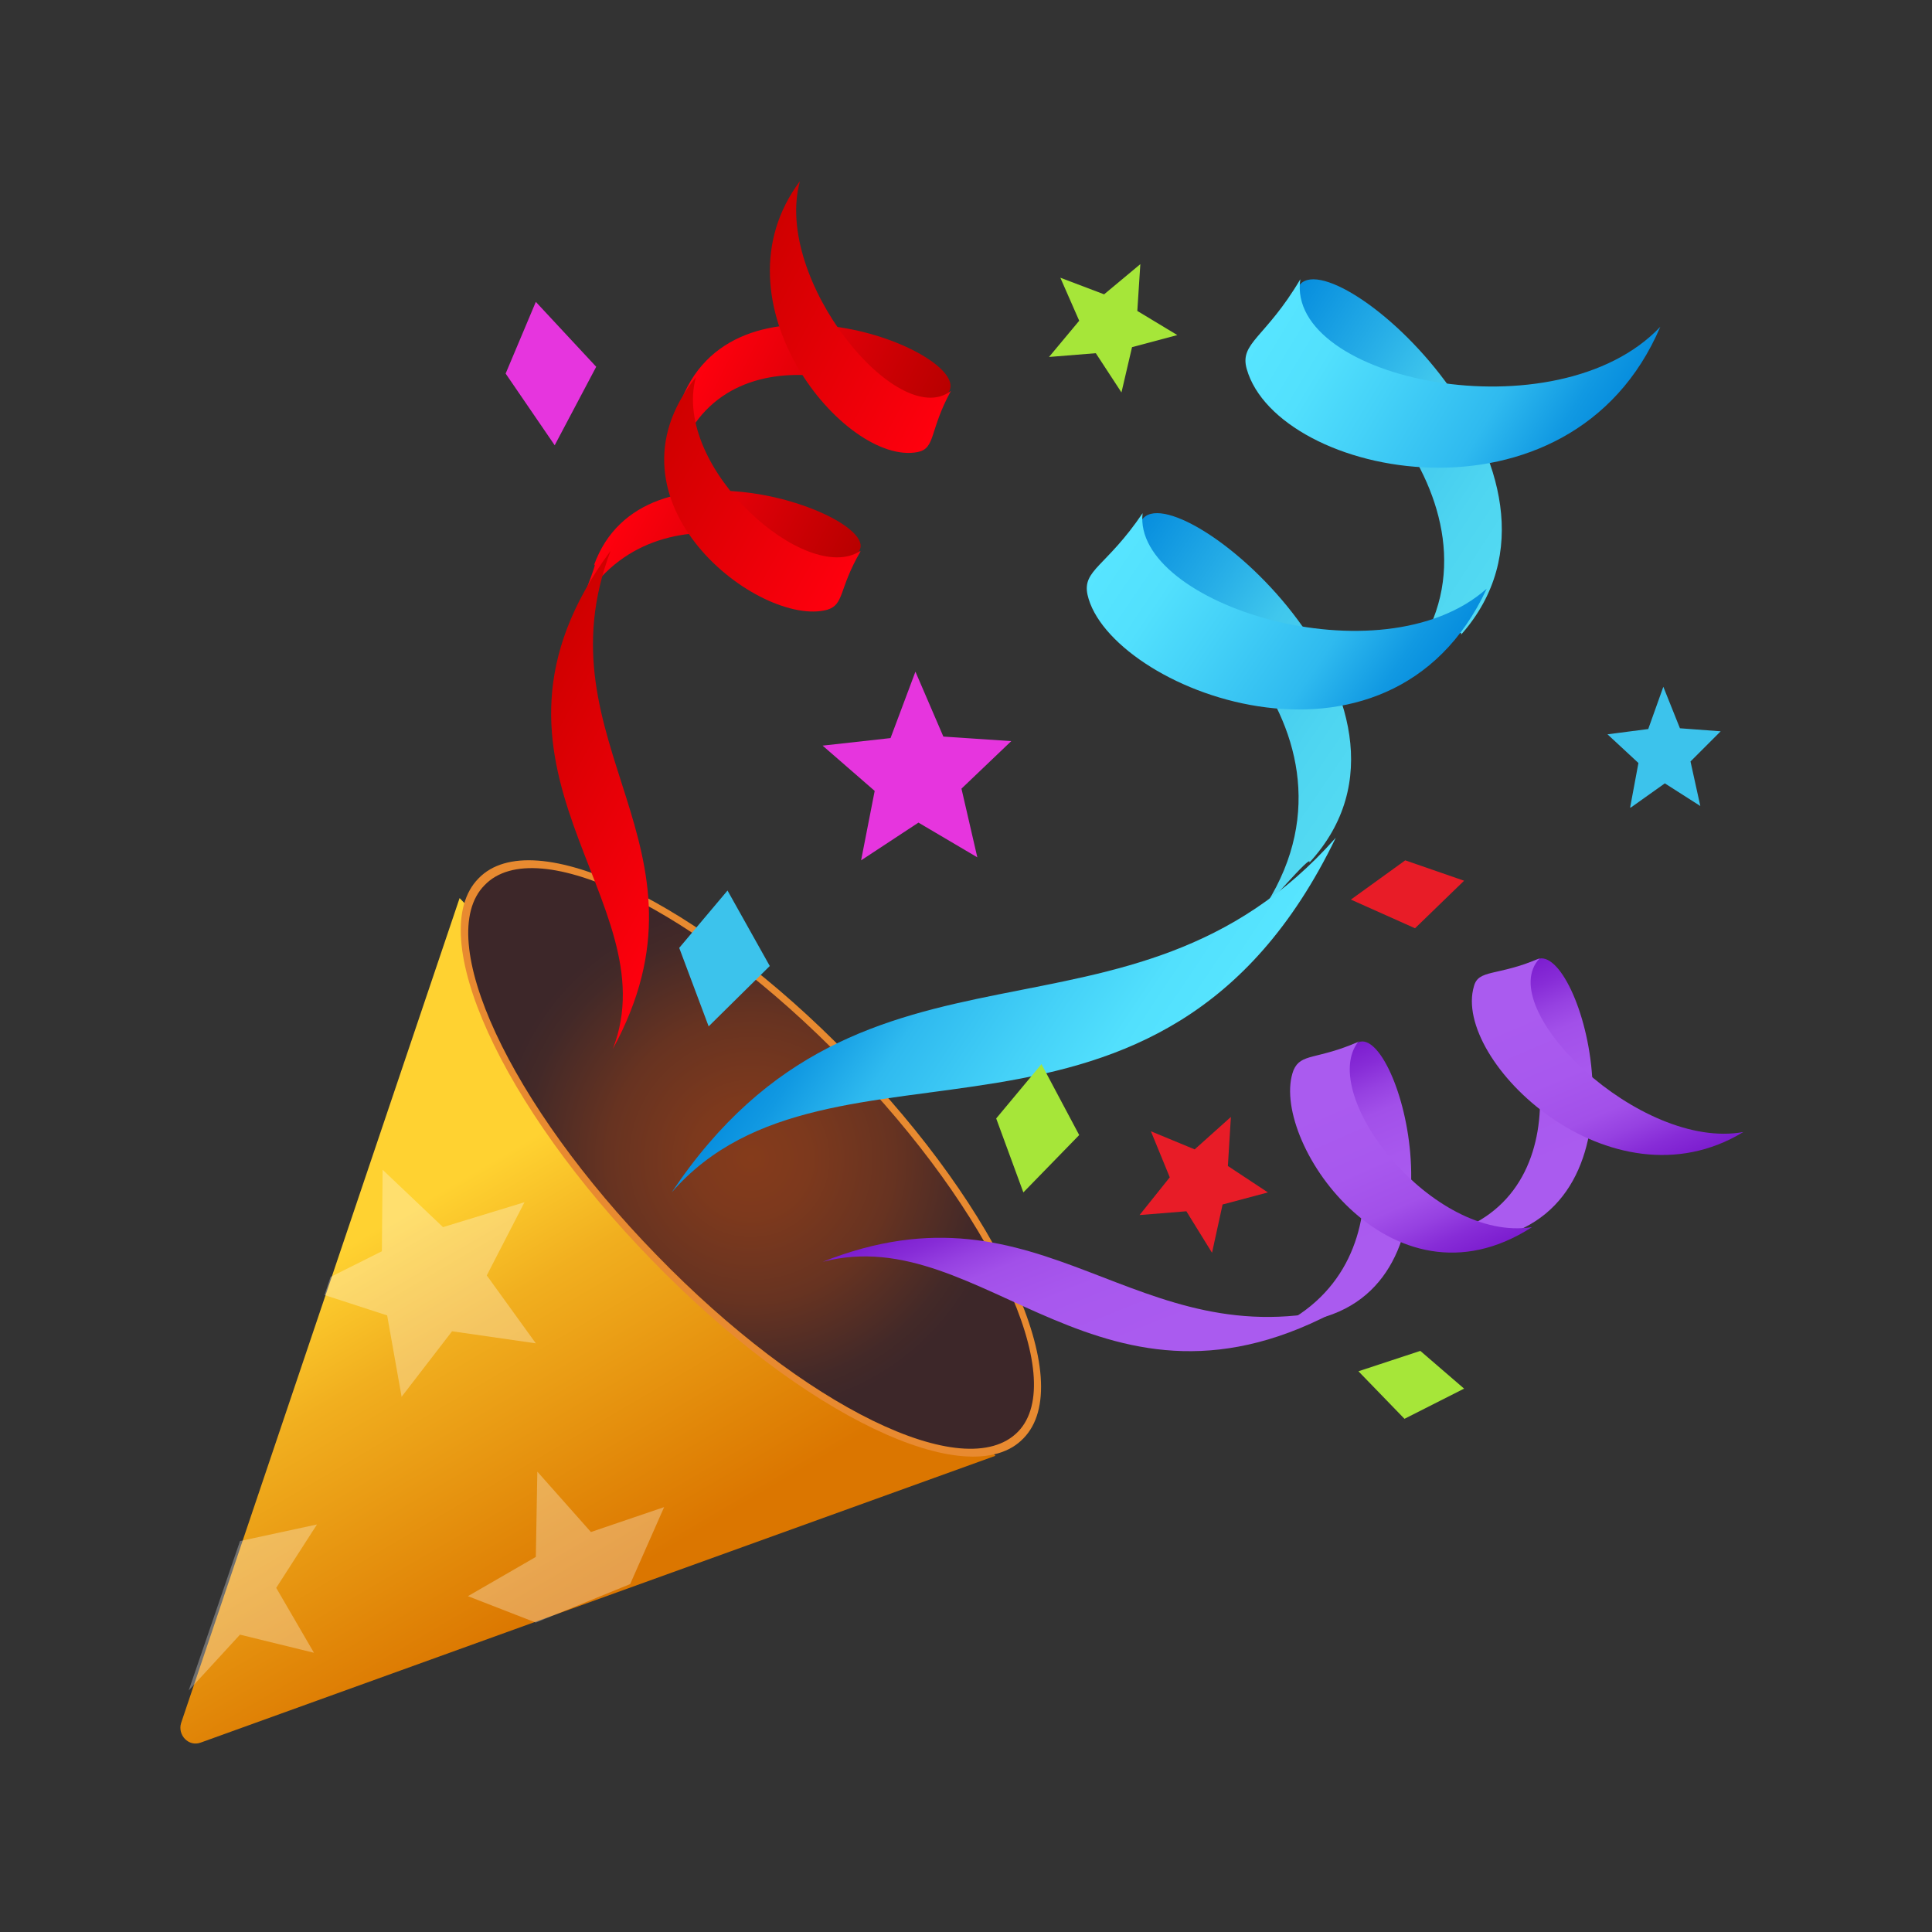 <svg width="256" height="256" fill="none" xmlns="http://www.w3.org/2000/svg"><rect width="100%" height="100%" fill="#333333" stroke="none"/><path d="M60.9 119 24 228.3c-.5 1.6 1 3.2 2.6 2.6l105.3-38-71-73.9Z" fill="url(#a)"/><path d="M112.6 140c20 20.5 30.3 43.2 23 50.6-7.2 7.5-29.3-3.1-49.2-23.6-20-20.5-30.3-43.2-23-50.6 7.2-7.5 29.3 3.1 49.2 23.6Z" fill="#E88A30"/><path opacity=".3" d="m53.2 185-1.9-10.7-8.3-2.7.8-2.4 6.8-3.4.1-10.8 8 7.6 10.8-3.3-5 9.7 6.5 9-11.1-1.6-6.7 8.7ZM71 206.3l-9 5.2 9 3.5 12.5-5.1 4.5-10.2-9.7 3.3-7.1-8-.2 11.3ZM25 224l6.8-7.4 9.8 2.4-5-8.6L42 202l-10.2 2.2L25 224Z" fill="#fff"/><path d="M112 140.7c19.5 20 29.7 42 22.9 49-7 7.2-28.4-3.3-47.9-23.4-19.5-20-29.7-42-22.8-49 6.9-7.2 28.3 3.3 47.8 23.4Z" fill="url(#b)"/><path d="M167 45.8c7.1-4 34.6 20.8 20.3 41-1 1.4 6.8-4.2 6.3-2.7 18.8-21.3-17.2-52.8-21.5-46.2l-5.1 7.9Z" fill="url(#c)"/><path d="M172.3 37c-2 13.4 34 20.8 47.7 6.3-11.9 27.9-50.7 20-54.8 5.6-1-3.5 2.5-4.1 7.1-11.9Z" fill="url(#d)"/><path d="M146 76.6c7.3-3.8 37 19 21.8 43.2-.9 1.5 6.2-7 5.7-5.5 19.3-21-17.8-52-22.2-45.4l-5.3 7.7Z" fill="url(#e)"/><path d="M151.4 68C150 80 183 90.4 197 78c-13 28-50.1 13.3-52.9.8-.7-3.3 2.5-3.7 7.3-10.8Z" fill="url(#f)"/><path d="M177 111c-23.2 48-67 22.9-88 47 25.6-38.3 60.6-16 88-47Z" fill="url(#g)"/><path d="M197.1 129.8c6.2.5 13.6 26.9-4 33.3-1.2.4 6.1.2 5.2.9 21-5.2 11-39.2 5.4-36.9l-6.6 2.7Z" fill="url(#h)"/><path d="M204 127c-6.2 6.6 13.3 25.5 27 23-17.6 10.7-38.6-9.5-35.7-19.3.6-2.3 3-1.3 8.7-3.7Z" fill="url(#i)"/><path d="M173.6 140.8c6 .5 14.5 26.2-4.5 35.1-1.2.6 6.6-1.9 5.7-1.2 20.1-5.2 10.5-38.8 5.2-36.6l-6.4 2.7Z" fill="url(#j)"/><path d="M180 138c-5.5 7 9.8 26.7 23 24.6-18.9 12.2-35-11.9-31.6-20.8 1-2.3 3-1.3 8.7-3.8Z" fill="url(#k)"/><path d="M178 173.2c-32 17.9-47.6-11.6-69-6 29.5-11.7 41.2 13.1 69 6Z" fill="url(#l)"/><path d="M122.7 57.9c0-6-24.7-15.5-32.2 1-.5 1.1.2-6-.5-5.1 6.7-19.8 38.4-7.3 35.8-2l-3 6Z" fill="url(#m)"/><path d="M126 51.8c-7 5.4-23.6-14.8-20-27.8-12 16 6 37.8 15.6 35.9 2.4-.5 1.5-2.8 4.4-8.1Z" fill="url(#n)"/><path d="M110.8 78.5c0-5.5-23.7-15.3-33.7 1.4-.6 1 2.3-5.9 1.6-5 6.5-18.1 37.7-6.7 35.2-2l-3 5.6Z" fill="url(#o)"/><path d="M114 73c-7.1 4.7-25-11-21.8-23-13.3 16.5 8.5 33.2 17.4 30.8 2.3-.7 1.5-2.7 4.4-7.7Z" fill="url(#p)"/><path d="M80.9 73c-21.2 28.7 8 46.2.3 66 14.7-27-10-40.3-.3-66Z" fill="url(#q)"/><path d="m114.1 114 1.8-9.2-6.9-6 9-1 3.3-8.8 3.7 8.6 9 .6-6.6 6.3 2.1 9.1-7.8-4.6-7.6 5Z" fill="#E635DE"/><path d="m216 107 1.1-5.9-4.1-3.8 5.4-.7 2-5.6 2.2 5.5 5.4.4-4 4 1.3 5.9-4.7-3-4.5 3.2Z" fill="#3CC3EC"/><path d="m139 47.3 4-4.8-2.5-5.7 5.8 2.2 4.8-4-.4 6.2 5.3 3.2-6 1.6-1.4 6-3.4-5.2-6.2.5Z" fill="#A6E639"/><path d="m151 161 4-5-2.5-6.1 5.8 2.4 4.8-4.3-.4 6.5 5.3 3.5-6 1.6-1.4 6.4-3.4-5.5-6.2.5Z" fill="#E81C27"/><path d="m138 141 5 9.4-7.4 7.6-3.6-9.8 6-7.2Z" fill="#A6E639"/><path d="m96.4 118 5.6 10-8.1 8-3.9-10.4 6.4-7.6Z" fill="#3CC3EC"/><path d="m194 116.7-6.5 6.3-8.5-3.8 7.2-5.2 7.8 2.7Z" fill="#E81C27"/><path d="m71 40 8 8.6L73.5 59 67 49.5l4-9.5Z" fill="#E635DE"/><path d="m194 184-7.9 4-6.1-6.3 8.2-2.7 5.8 5Z" fill="#A6E639"/><defs><linearGradient id="a" x1="78.2" y1="211.4" x2="49.7" y2="162.9" gradientUnits="userSpaceOnUse"><stop stop-color="#DB7600"/><stop offset=".2" stop-color="#E18608"/><stop offset=".7" stop-color="#F1AF1F"/><stop offset="1" stop-color="#FFD231"/></linearGradient><linearGradient id="c" x1="200.2" y1="74.4" x2="163.8" y2="50.7" gradientUnits="userSpaceOnUse"><stop stop-color="#53DAF2"/><stop offset=".2" stop-color="#4ED5F1"/><stop offset=".5" stop-color="#40C7ED"/><stop offset=".7" stop-color="#28AFE7"/><stop offset="1" stop-color="#078EDE"/><stop offset="1" stop-color="#078EDE"/></linearGradient><linearGradient id="d" x1="210" y1="60.5" x2="171" y2="37" gradientUnits="userSpaceOnUse"><stop stop-color="#078EDE"/><stop offset=".1" stop-color="#1199E2"/><stop offset=".3" stop-color="#2FBAEF"/><stop offset=".6" stop-color="#45D2F8"/><stop offset=".8" stop-color="#52E0FD"/><stop offset="1" stop-color="#57E5FF"/></linearGradient><linearGradient id="e" x1="179.7" y1="105.6" x2="143.2" y2="80.7" gradientUnits="userSpaceOnUse"><stop stop-color="#53DAF2"/><stop offset=".2" stop-color="#4ED5F1"/><stop offset=".5" stop-color="#40C7ED"/><stop offset=".7" stop-color="#28AFE7"/><stop offset="1" stop-color="#078EDE"/><stop offset="1" stop-color="#078EDE"/></linearGradient><linearGradient id="f" x1="188.1" y1="91.9" x2="151" y2="66.7" gradientUnits="userSpaceOnUse"><stop stop-color="#078EDE"/><stop offset=".1" stop-color="#1199E2"/><stop offset=".3" stop-color="#2FBAEF"/><stop offset=".6" stop-color="#45D2F8"/><stop offset=".8" stop-color="#52E0FD"/><stop offset="1" stop-color="#57E5FF"/></linearGradient><linearGradient id="g" x1="153.2" y1="147.9" x2="113.5" y2="121.3" gradientUnits="userSpaceOnUse"><stop stop-color="#57E5FF"/><stop offset=".2" stop-color="#52E0FD"/><stop offset=".4" stop-color="#45D2F8"/><stop offset=".7" stop-color="#2FBAEF"/><stop offset=".9" stop-color="#1199E2"/><stop offset="1" stop-color="#078EDE"/></linearGradient><linearGradient id="h" x1="206.6" y1="160.8" x2="194.4" y2="130.9" gradientUnits="userSpaceOnUse"><stop offset=".2" stop-color="#AA5BEF"/><stop offset=".5" stop-color="#A858EE"/><stop offset=".7" stop-color="#A250E9"/><stop offset=".8" stop-color="#9641E1"/><stop offset=".9" stop-color="#872CD7"/><stop offset="1" stop-color="#7C1DCF"/></linearGradient><linearGradient id="i" x1="218.6" y1="155.5" x2="205.8" y2="125.3" gradientUnits="userSpaceOnUse"><stop stop-color="#7C1DCF"/><stop offset=".1" stop-color="#872CD7"/><stop offset=".2" stop-color="#9641E1"/><stop offset=".3" stop-color="#A250E9"/><stop offset=".5" stop-color="#A858EE"/><stop offset=".8" stop-color="#AA5BEF"/></linearGradient><linearGradient id="j" x1="182.1" y1="171.9" x2="169.7" y2="142.4" gradientUnits="userSpaceOnUse"><stop offset=".2" stop-color="#AA5BEF"/><stop offset=".5" stop-color="#A858EE"/><stop offset=".7" stop-color="#A250E9"/><stop offset=".8" stop-color="#9641E1"/><stop offset=".9" stop-color="#872CD7"/><stop offset="1" stop-color="#7C1DCF"/></linearGradient><linearGradient id="k" x1="192.2" y1="167.7" x2="179" y2="137.6" gradientUnits="userSpaceOnUse"><stop stop-color="#7C1DCF"/><stop offset=".1" stop-color="#872CD7"/><stop offset=".2" stop-color="#9641E1"/><stop offset=".3" stop-color="#A250E9"/><stop offset=".5" stop-color="#A858EE"/><stop offset=".8" stop-color="#AA5BEF"/></linearGradient><linearGradient id="l" x1="150.1" y1="184.8" x2="138.4" y2="155.5" gradientUnits="userSpaceOnUse"><stop offset=".2" stop-color="#AA5BEF"/><stop offset=".5" stop-color="#A858EE"/><stop offset=".7" stop-color="#A250E9"/><stop offset=".8" stop-color="#9641E1"/><stop offset=".9" stop-color="#872CD7"/><stop offset="1" stop-color="#7C1DCF"/></linearGradient><linearGradient id="m" x1="93.7" y1="46" x2="121.6" y2="60.1" gradientUnits="userSpaceOnUse"><stop stop-color="#FF000E"/><stop offset="1" stop-color="#B80000"/></linearGradient><linearGradient id="n" x1="99.5" y1="35.5" x2="127.6" y2="50.5" gradientUnits="userSpaceOnUse"><stop stop-color="#CF0000"/><stop offset="1" stop-color="#FF000E"/></linearGradient><linearGradient id="o" x1="82" y1="68.4" x2="108.5" y2="82.8" gradientUnits="userSpaceOnUse"><stop stop-color="#FF000E"/><stop offset="1" stop-color="#B80000"/></linearGradient><linearGradient id="p" x1="86.4" y1="59.6" x2="113.7" y2="75.1" gradientUnits="userSpaceOnUse"><stop stop-color="#CF0000"/><stop offset="1" stop-color="#FF000E"/></linearGradient><linearGradient id="q" x1="66.5" y1="98.5" x2="94.9" y2="113.9" gradientUnits="userSpaceOnUse"><stop stop-color="#CF0000"/><stop offset="1" stop-color="#FF000E"/></linearGradient><radialGradient id="b" cx="0" cy="0" r="1" gradientUnits="userSpaceOnUse" gradientTransform="matrix(38 0 0 38 99.5 153.5)"><stop stop-color="#853B1B"/><stop offset=".2" stop-color="#7D391D"/><stop offset=".5" stop-color="#673321"/><stop offset=".8" stop-color="#432928"/><stop offset=".9" stop-color="#3D2729"/></radialGradient></defs></svg>